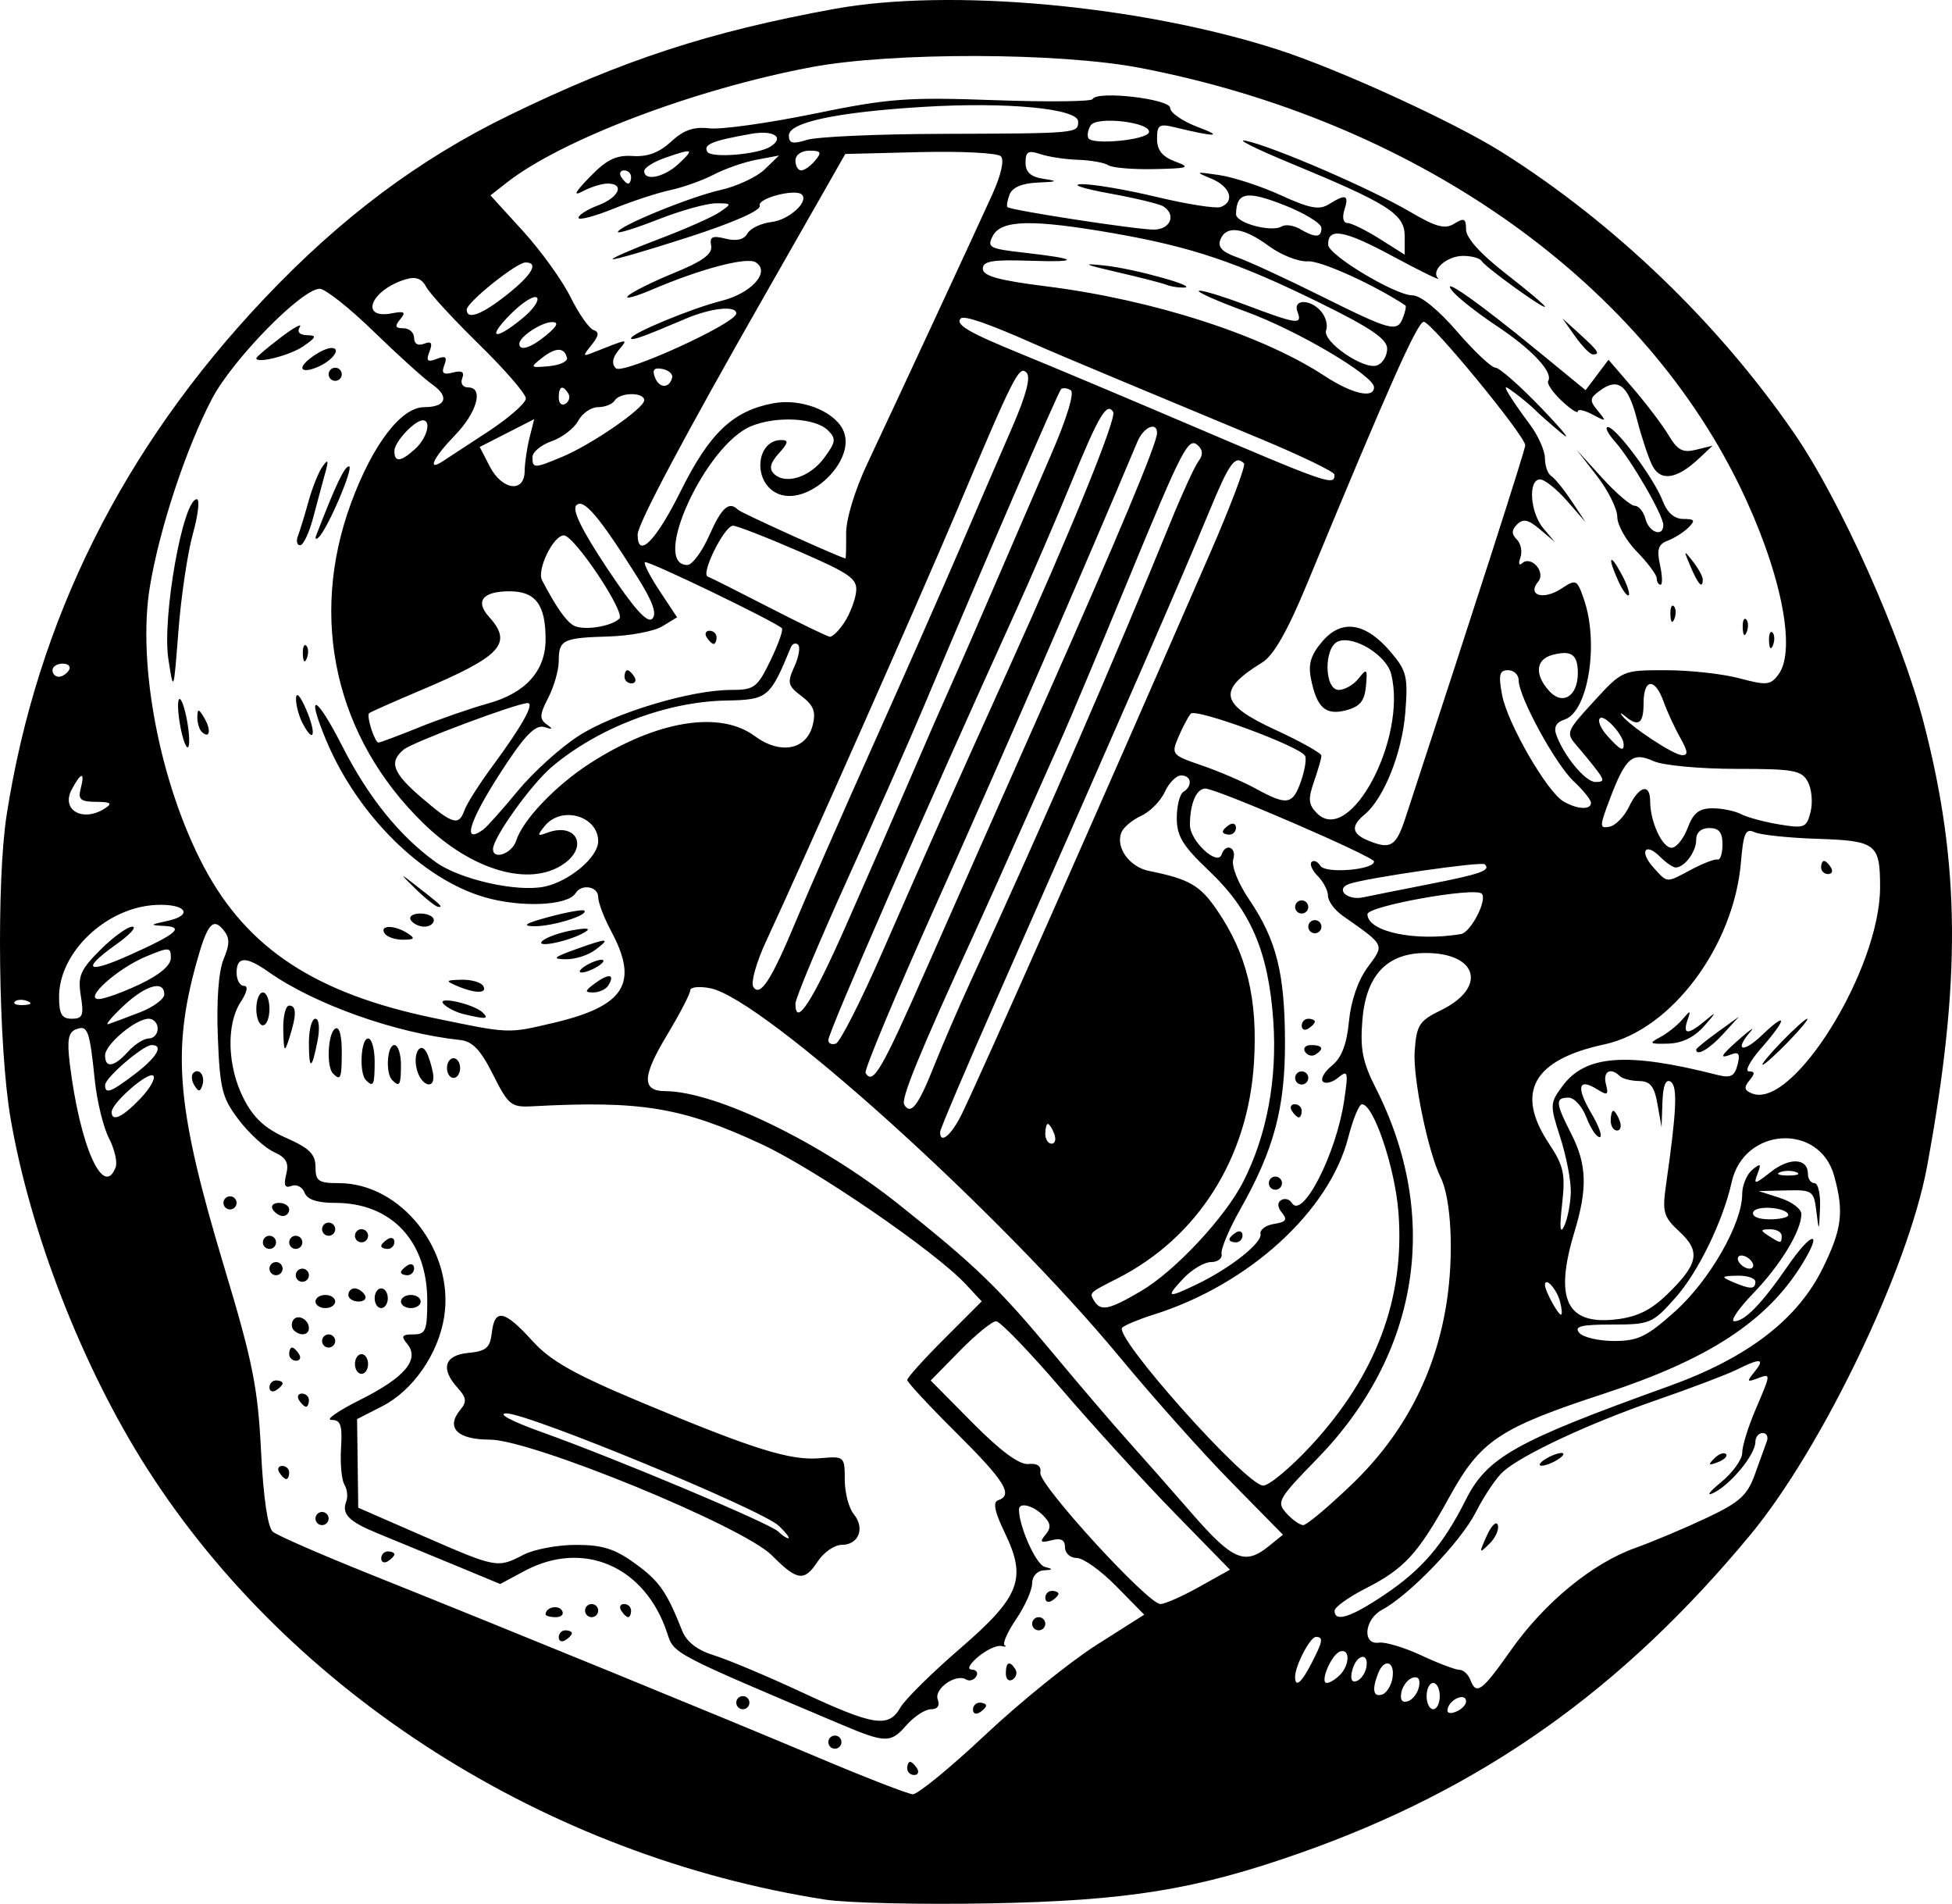 <?xml version="1.0" encoding="UTF-8" standalone="no"?>
<!-- Created with Inkscape (http://www.inkscape.org/) -->

<svg
   xmlns:dc="http://purl.org/dc/elements/1.1/"
   xmlns:cc="http://creativecommons.org/ns#"
   xmlns:rdf="http://www.w3.org/1999/02/22-rdf-syntax-ns#"
   xmlns:svg="http://www.w3.org/2000/svg"
   xmlns="http://www.w3.org/2000/svg"
   xmlns:sodipodi="http://sodipodi.sourceforge.net/DTD/sodipodi-0.dtd"
   xmlns:inkscape="http://www.inkscape.org/namespaces/inkscape"
   width="296.892"
   height="289.501"
   id="svg2"
   version="1.1"
   inkscape:version="0.48.1 "
   sodipodi:docname="science.svg">
  <defs
     id="defs4" />
  <sodipodi:namedview
     id="base"
     pagecolor="#ffffff"
     bordercolor="#666666"
     borderopacity="1.0"
     inkscape:pageopacity="0.0"
     inkscape:pageshadow="2"
     inkscape:zoom="0.7"
     inkscape:cx="618.20115"
     inkscape:cy="101.1657"
     inkscape:document-units="px"
     inkscape:current-layer="layer1"
     showgrid="false"
     fit-margin-top="0"
     fit-margin-left="0"
     fit-margin-right="0"
     fit-margin-bottom="0"
     inkscape:window-width="1048"
     inkscape:window-height="541"
     inkscape:window-x="-18"
     inkscape:window-y="-11"
     inkscape:window-maximized="0" />
  <g
     inkscape:label="Layer 1"
     inkscape:groupmode="layer"
     id="layer1"
     transform="translate(-5.591,-403.773)">
    <path
       style="fill:#000000"
       d="M 131.095,692.634 C 88.686,686.016 49.902,661.376 27.997,627.133 18.172,611.774 10.175,591.267 7.185,573.76 5.345,562.989 5.027,537.795 6.603,527.686 11.22,498.088 24.291,471.891 45.765,449.201 c 11.666,-12.327 23.559,-21.225 37.309,-27.917 17.248,-8.393 30.416,-12.695 49.479,-16.165 17.602,-3.204 46.665,-0.518 67.521,6.239 9.293,3.011 26.675,10.975 33.954,15.558 17.071,10.747 32.938,26.006 44.46,42.76 7.063,10.269 16.301,30.916 19.693,44.01 5.581,21.548 5.713,39.275 0.502,67.5 -2.869,15.54 -15.969,42.825 -26.888,56 -19.59,23.64 -40.86,38.659 -68.522,48.385 -15.826,5.565 -26.184,7.241 -47.199,7.637 -10.45,0.197 -21.691,-0.061 -24.979,-0.575 z m 24.32,-25.022 c 5.312,-4.991 12.932,-11.151 16.932,-13.689 l 7.273,-4.614 -4.231,-4.311 c -2.327,-2.371 -5.037,-4.311 -6.023,-4.311 -0.985,0 -1.792,-0.727 -1.792,-1.617 0,-1.139 -0.607,-1.458 -2.057,-1.079 -1.67,0.437 -1.839,0.276 -0.901,-0.855 0.89,-1.073 0.805,-1.745 -0.371,-2.921 -1.544,-1.544 -3.671,-2.062 -3.671,-0.894 0,2.571 2.588,8.355 3.895,8.705 1.353,0.362 1.33,0.448 -0.145,0.545 -0.998,0.066 -1.75,0.915 -1.75,1.976 0,1.023 -1.093,3.471 -2.429,5.44 -1.336,1.969 -2.124,3.758 -1.75,3.976 0.374,0.218 0.139,0.267 -0.522,0.11 -0.661,-0.157 -2.236,0.577 -3.5,1.631 -1.323,1.103 -1.743,1.931 -0.99,1.95 0.72,0.018 1.026,0.491 0.681,1.05 -0.345,0.559 -1.038,0.763 -1.538,0.454 -1.541,-0.953 -4.924,1.439 -4.307,3.045 0.359,0.935 -0.028,1.485 -1.044,1.485 -0.887,0 -2.595,1.129 -3.794,2.508 -2.309,2.655 -3.144,2.64 -9.806,-0.177 -25.789,-10.907 -25.467,-10.738 -26.5,-13.89 -3.333,-10.174 -12.743,-14.274 -21.718,-9.464 l -3.688,1.977 -7.297,-3.027 c -4.013,-1.665 -9.097,-3.761 -11.297,-4.658 -4.431,-1.806 -5.56,-2.949 -4.819,-4.88 0.273,-0.711 0.146,-1.859 -0.281,-2.55 -0.427,-0.691 -0.658,-3.188 -0.513,-5.548 0.216,-3.507 -0.053,-4.291 -1.471,-4.291 -0.954,0 1.041,-1.387 4.433,-3.083 6.753,-3.375 9.054,-6.124 7.098,-8.481 -0.972,-1.171 -0.801,-1.436 0.931,-1.436 1.888,0 2.122,-0.568 2.122,-5.132 0,-9.063 -5.459,-14.868 -13.982,-14.868 -2.772,0 -4.273,-0.5 -4.679,-1.557 -0.329,-0.857 -1.22,-1.319 -1.981,-1.027 -1.017,0.39 -1.231,-0.075 -0.81,-1.754 0.442,-1.759 0.008,-2.543 -1.885,-3.405 -1.352,-0.616 -3.742,-2.802 -5.311,-4.859 -2.551,-3.343 -2.89,-4.678 -3.204,-12.617 -0.218,-5.517 0.112,-9.996 0.872,-11.831 0.976,-2.357 0.964,-3.265 -0.06,-4.499 -1.573,-1.895 -2.445,-0.813 -4.069,5.048 -3.777,13.63 -2.977,22.339 4.254,46.354 4.306,14.299 5.091,18.231 5.573,27.889 0.353,7.085 1.018,11.623 1.798,12.27 0.681,0.565 7.255,3.437 14.611,6.383 21.83,8.742 54.453,22.085 68.373,27.965 7.15,3.02 13.604,5.524 14.341,5.565 0.738,0.041 5.688,-4.009 11,-9 z m -11.841,5.075 c 0,-0.55 0.198,-1 0.441,-1 0.243,0 0.719,0.45 1.059,1 0.34,0.55 0.141,1 -0.441,1 -0.582,0 -1.059,-0.45 -1.059,-1 z m -12,-4 c 0,-0.55 0.45,-1 1,-1 0.55,0 1,0.45 1,1 0,0.55 -0.45,1 -1,1 -0.55,0 -1,-0.45 -1,-1 z m 22,-4.941 c 0,-0.582 0.45,-1.059 1,-1.059 0.55,0 1,0.198 1,0.441 0,0.243 -0.45,0.719 -1,1.059 -0.55,0.34 -1,0.141 -1,-0.441 z m -36,-1.059 c 0,-0.55 0.45,-1 1,-1 0.55,0 1,0.45 1,1 0,0.55 -0.45,1 -1,1 -0.55,0 -1,-0.45 -1,-1 z m 41,-4.441 c 0,-1.757 0.6,-2.015 1.457,-0.628 0.316,0.512 0.118,1.214 -0.441,1.559 -0.559,0.345 -1.016,-0.073 -1.016,-0.931 z m -68,-5.5 c 0,-0.582 0.45,-1.059 1,-1.059 0.55,0 1,0.198 1,0.441 0,0.243 -0.45,0.719 -1,1.059 -0.55,0.34 -1,0.141 -1,-0.441 z m 72,-2.059 c 0,-0.55 0.45,-1 1,-1 0.55,0 1,0.45 1,1 0,0.55 -0.45,1 -1,1 -0.55,0 -1,-0.45 -1,-1 z m -74,-1.441 c 0,-1.055 1.919,-1.499 2.49,-0.575 0.345,0.559 -0.073,1.016 -0.931,1.016 -0.857,0 -1.559,-0.198 -1.559,-0.441 z m 6,-0.559 c 0,-0.55 0.45,-1 1,-1 0.55,0 1,0.45 1,1 0,0.55 -0.45,1 -1,1 -0.55,0 -1,-0.45 -1,-1 z m 5.5,0 c -0.34,-0.55 -0.141,-1 0.441,-1 0.582,0 1.059,0.45 1.059,1 0,0.55 -0.198,1 -0.441,1 -0.243,0 -0.719,-0.45 -1.059,-1 z m 64.5,-1.941 c 0,-0.582 0.45,-1.059 1,-1.059 0.55,0 1,0.198 1,0.441 0,0.243 -0.45,0.719 -1,1.059 -0.55,0.34 -1,0.141 -1,-0.441 z m -101,-6 c 0,-0.582 0.45,-1.059 1,-1.059 0.55,0 1,0.198 1,0.441 0,0.243 -0.45,0.719 -1,1.059 -0.55,0.34 -1,0.141 -1,-0.441 z m -10,-6.059 c 0,-0.55 0.45,-1 1,-1 0.55,0 1,0.45 1,1 0,0.55 -0.45,1 -1,1 -0.55,0 -1,-0.45 -1,-1 z m -5.5,-7 c -0.34,-0.55 -0.141,-1 0.441,-1 0.582,0 1.059,0.45 1.059,1 0,0.55 -0.198,1 -0.441,1 -0.243,0 -0.719,-0.45 -1.059,-1 z m 3,-11 c -0.34,-0.55 -0.141,-1 0.441,-1 0.582,0 1.059,0.45 1.059,1 0,0.55 -0.198,1 -0.441,1 -0.243,0 -0.719,-0.45 -1.059,-1 z m -4.5,-1.941 c 0,-0.582 0.45,-1.059 1,-1.059 0.55,0 1,0.198 1,0.441 0,0.243 -0.45,0.719 -1,1.059 -0.55,0.34 -1,0.141 -1,-0.441 z m 13,-3.559 c 0,-0.825 0.45,-1.5 1,-1.5 0.55,0 1,0.675 1,1.5 0,0.825 -0.45,1.5 -1,1.5 -0.55,0 -1,-0.675 -1,-1.5 z m -10,-1.5 c 0,-0.55 0.198,-1 0.441,-1 0.243,0 0.719,0.45 1.059,1 0.34,0.55 0.141,1 -0.441,1 -0.582,0 -1.059,-0.45 -1.059,-1 z m 5,-2 c 0,-0.55 0.45,-1 1,-1 0.55,0 1,0.45 1,1 0,0.55 -0.45,1 -1,1 -0.55,0 -1,-0.45 -1,-1 z m -4.306,-1.639 c -0.352,-0.352 -0.396,-1.034 -0.098,-1.516 0.639,-1.034 2.404,-0.142 2.404,1.215 0,1.075 -1.355,1.252 -2.306,0.301 z m 3.306,-4.361 c 0,-0.55 0.675,-1 1.5,-1 0.825,0 1.5,0.45 1.5,1 0,0.55 -0.675,1 -1.5,1 -0.825,0 -1.5,-0.45 -1.5,-1 z m 9,-0.5 c 0,-0.825 0.45,-1.5 1,-1.5 0.55,0 1,0.675 1,1.5 0,0.825 -0.45,1.5 -1,1.5 -0.55,0 -1,-0.675 -1,-1.5 z m 4,0.5 c 0,-0.55 0.675,-1 1.5,-1 0.825,0 1.5,0.45 1.5,1 0,0.55 -0.675,1 -1.5,1 -0.825,0 -1.5,-0.45 -1.5,-1 z m -8,-1 c 0,-0.55 0.423,-1 0.941,-1 0.518,0 1.219,0.45 1.559,1 0.34,0.55 -0.084,1 -0.941,1 -0.857,0 -1.559,-0.45 -1.559,-1 z m -8,-3 c 0,-0.55 0.45,-1 1,-1 0.55,0 1,0.45 1,1 0,0.55 -0.45,1 -1,1 -0.55,0 -1,-0.45 -1,-1 z m -4,-1 c 0,-0.55 0.45,-1 1,-1 0.55,0 1,0.45 1,1 0,0.55 -0.45,1 -1,1 -0.55,0 -1,-0.45 -1,-1 z m 20,0.559 c 0,-0.243 0.45,-0.719 1,-1.059 0.55,-0.34 1,-0.141 1,0.441 0,0.582 -0.45,1.059 -1,1.059 -0.55,0 -1,-0.198 -1,-0.441 z m -21,-4.559 c 0,-0.55 0.45,-1 1,-1 0.55,0 1,0.45 1,1 0,0.55 -0.45,1 -1,1 -0.55,0 -1,-0.45 -1,-1 z m 4,0 c 0,-0.55 0.45,-1 1,-1 0.55,0 1,0.45 1,1 0,0.55 -0.45,1 -1,1 -0.55,0 -1,-0.45 -1,-1 z m 14,0.559 c 0,-0.243 0.45,-0.719 1,-1.059 0.55,-0.34 1,-0.141 1,0.441 0,0.582 -0.45,1.059 -1,1.059 -0.55,0 -1,-0.198 -1,-0.441 z m -4,-1.559 c 0,-0.55 0.45,-1 1,-1 0.55,0 1,0.45 1,1 0,0.55 -0.45,1 -1,1 -0.55,0 -1,-0.45 -1,-1 z m -5,-1 c 0,-0.55 0.45,-1 1,-1 0.55,0 1,0.45 1,1 0,0.55 -0.45,1 -1,1 -0.55,0 -1,-0.45 -1,-1 z m -7.5,-3 c -0.34,-0.55 0.084,-1 0.941,-1 0.857,0 1.559,0.45 1.559,1 0,0.55 -0.423,1 -0.941,1 -0.518,0 -1.219,-0.45 -1.559,-1 z m -7.5,-1 c 0,-0.55 0.45,-1 1,-1 0.55,0 1,0.45 1,1 0,0.55 -0.45,1 -1,1 -0.55,0 -1,-0.45 -1,-1 z m -4.417,-17.866 c -0.431,-0.697 -0.513,-1.537 -0.183,-1.867 0.895,-0.895 1.871,0.421 1.387,1.871 -0.339,1.016 -0.574,1.015 -1.204,-0.004 z m 107.37,94.616 c 0.71,-1.238 4.774,-5.257 9.031,-8.933 9.208,-7.951 10.249,-10.639 6.844,-17.674 -1.525,-3.151 -1.831,-4.642 -1.008,-4.916 2.358,-0.786 1.042,-2.915 -6.319,-10.227 -4.125,-4.097 -7.5,-7.73 -7.5,-8.073 0,-0.343 2.549,-3.171 5.664,-6.286 l 5.664,-5.664 -2.414,-2.591 c -4.687,-5.031 -22.843,-17.483 -31.076,-21.312 -12.078,-5.618 -18.311,-6.649 -34.831,-5.762 -3.254,0.175 -3.665,-0.155 -6,-4.812 -1.892,-3.773 -3.12,-5.065 -5.007,-5.266 -9.817,-1.043 -22.16,-5.431 -29.154,-10.363 -3.414,-2.407 -4.846,-2.369 -4.846,0.128 0,1.1 0.502,2 1.115,2 0.685,0 0.492,0.951 -0.5,2.465 -2.22,3.389 -2.024,9.814 0.448,14.659 1.513,2.966 3.247,4.568 6.5,6.007 3.51,1.553 4.437,2.475 4.437,4.416 0,2.144 0.448,2.453 3.55,2.453 9.494,0 17.605,10.306 16.018,20.353 -0.886,5.609 -4.759,11.194 -9.407,13.566 l -3.838,1.958 0.089,6.741 0.089,6.741 9.905,4.321 c 11.145,4.863 11.281,4.888 15.231,2.828 1.575,-0.822 5.159,-1.497 7.964,-1.5 4.02,-0.005 5.926,0.593 9,2.825 3.697,2.683 4.793,4.247 7.167,10.228 0.68,1.712 2.293,2.955 4.875,3.754 2.122,0.657 8.133,3.187 13.358,5.622 10.925,5.091 13.161,5.437 14.953,2.314 z m -19.528,-23.142 c -4.35,-4.397 -36.558,-17.608 -42.927,-17.608 -4.94,0 -6.728,-1.812 -4.471,-4.531 1.014,-1.222 0.941,-1.848 -0.388,-3.316 -2.667,-2.947 -2.052,-4.986 1.612,-5.339 2.708,-0.261 3.303,-0.772 3.566,-3.063 0.431,-3.745 1.918,-3.458 6.121,1.181 2.807,3.098 6.318,5.086 16.562,9.376 17.101,7.163 22.712,8.918 27.245,8.521 3.702,-0.324 3.755,-0.279 3.755,3.254 0,1.971 0.613,4.328 1.362,5.237 1.755,2.131 0.771,4.68 -1.807,4.68 -1.105,0 -2.745,1.125 -3.646,2.5 -2.053,3.134 -3.137,2.996 -6.983,-0.892 z m 1.047,-4.501 c -2.549,-2.446 -38.092,-17.112 -41.429,-17.094 -1.479,0.008 0.803,1.212 5.457,2.878 11.386,4.077 34.645,13.854 35.868,15.077 0.567,0.567 1.267,1.032 1.554,1.032 0.287,0 -0.365,-0.852 -1.45,-1.893 z m -62.806,-67.774 c -1.053,-1.053 -0.776,-6.333 0.333,-6.333 0.55,0 1,1.575 1,3.5 0,3.597 -0.182,3.984 -1.333,2.833 z m 4,0 c -1.047,-1.047 -0.779,-5.333 0.333,-5.333 0.55,0 1,1.35 1,3 0,3.107 -0.204,3.463 -1.333,2.333 z m 3.836,-1.324 c -0.875,-2.758 0.596,-5.005 1.599,-2.443 0.416,1.063 0.789,2.496 0.828,3.184 0.113,2.004 -1.735,1.44 -2.427,-0.741 z m -12.836,0.324 c -1.034,-1.034 -0.785,-6.142 0.333,-6.833 0.604,-0.373 1,0.99 1,3.441 0,4.145 -0.164,4.562 -1.333,3.392 z m 17.333,-0.833 c 0,-0.825 0.45,-1.5 1,-1.5 0.55,0 1,0.675 1,1.5 0,0.825 -0.45,1.5 -1,1.5 -0.55,0 -1,-0.675 -1,-1.5 z m -21,-3.833 c 0,-2.017 0.439,-3.667 0.975,-3.667 0.56,0 0.712,1.383 0.356,3.25 -0.867,4.557 -1.331,4.702 -1.331,0.417 z m -3.9,-1.917 c -0.055,-2.062 0.35,-3.75 0.9,-3.75 1.145,0 1.145,1.425 0,5 -0.715,2.231 -0.811,2.097 -0.9,-1.25 z m -4.1,-3.25 c 0,-1.375 0.45,-2.5 1,-2.5 0.55,0 1,1.125 1,2.5 0,1.375 -0.45,2.5 -1,2.5 -0.55,0 -1,-1.125 -1,-2.5 z m 184,105.31 c 0,-1.314 -2.273,-0.491 -2.771,1.004 -0.244,0.731 0.214,0.954 1.188,0.581 0.871,-0.334 1.584,-1.047 1.584,-1.584 z m -4,-0.81 c 0,-1.1 -0.45,-2 -1,-2 -0.55,0 -1,0.9 -1,2 0,1.1 0.45,2 1,2 0.55,0 1,-0.9 1,-2 z m -3.155,-1.448 c 0.221,-1.14 -0.139,-1.621 -1,-1.334 -0.74,0.246 -1.501,1.25 -1.691,2.23 -0.221,1.14 0.139,1.621 1,1.334 0.74,-0.246 1.501,-1.25 1.691,-2.23 z m -4.026,-1.38 c 0.368,-2.501 -1.308,-2.948 -2.213,-0.59 -0.95,2.476 -0.718,3.622 0.643,3.173 0.688,-0.226 1.394,-1.389 1.57,-2.583 z m 18.024,-4.181 c 5.079,-7.203 12.355,-13.181 18.877,-15.511 2.628,-0.939 7.494,-2.986 10.812,-4.55 5.079,-2.393 6.248,-3.442 7.391,-6.636 0.747,-2.087 1.568,-4.357 1.824,-5.044 0.256,-0.688 -0.033,-1.25 -0.641,-1.25 -0.609,0 -1.107,0.614 -1.107,1.365 0,1.897 -3.713,6.429 -6.328,7.722 -1.203,0.595 -0.722,-0.109 1.078,-1.579 1.788,-1.459 3.25,-3.484 3.25,-4.498 0,-1.015 0.9,-3.944 2,-6.51 2.425,-5.658 2.422,-5.595 0.25,-4.781 -1.532,0.574 -1.579,0.446 -0.378,-1.031 1.658,-2.038 0.921,-2.132 -2.672,-0.341 -1.485,0.74 -6.975,2.823 -12.2,4.629 -10.257,3.545 -20.382,8.264 -23.358,10.887 -1.022,0.901 -2.89,3.672 -4.15,6.158 -2.275,4.486 -10.107,12.634 -14.304,14.88 -2.671,1.43 -3.016,5.346 -0.438,4.973 0.963,-0.139 3.863,0.733 6.445,1.937 2.582,1.205 5.184,2.19 5.781,2.19 0.597,0 1.345,0.675 1.662,1.5 0.928,2.418 1.733,1.834 6.206,-4.509 z m -3.703,-17.354 c 0.706,-1.575 1.465,-2.318 1.687,-1.652 0.222,0.666 -0.355,1.955 -1.283,2.863 -1.579,1.546 -1.605,1.469 -0.404,-1.212 z m 8.859,-11.637 c 0.825,-0.533 1.95,-0.969 2.5,-0.969 0.55,0 0.325,0.436 -0.5,0.969 -0.825,0.533 -1.95,0.969 -2.5,0.969 -0.55,0 -0.325,-0.436 0.5,-0.969 z m 25.733,-0.124 c 0.678,-0.683 1.485,-0.991 1.793,-0.683 0.308,0.308 -0.247,0.867 -1.233,1.243 -1.425,0.543 -1.54,0.428 -0.56,-0.56 z m -61.259,31.174 c 1.747,-3.378 1.861,-4.05 0.686,-4.05 -0.872,0 -3.161,4.379 -3.161,6.047 0,1.74 0.93,0.989 2.474,-1.997 z m 4.326,1.75 c 1.532,-1.532 1.564,-4.088 0.045,-3.582 -1.336,0.445 -3.162,4.782 -2.013,4.782 0.422,0 1.308,-0.54 1.968,-1.2 z m 4.023,-1.133 c 0.468,-2.413 -1.489,-2.054 -2.128,0.39 -0.342,1.309 -0.112,1.915 0.633,1.667 0.644,-0.214 1.317,-1.14 1.495,-2.057 z m 2.877,-11.151 c 5.592,-3.766 8.844,-7.572 12.232,-14.317 3.284,-6.537 7.524,-8.913 30.925,-17.329 11.92,-4.287 19.522,-10.102 23.36,-17.869 2.968,-6.007 3.294,-8.618 1.761,-14.135 -2.244,-8.08 -13.721,-7.377 -15.571,0.955 -1.312,5.911 -5.094,13.695 -8.538,17.578 -3.501,3.946 -3.869,4.102 -9.665,4.102 -4.704,0 -5.799,0.274 -4.993,1.25 0.568,0.688 2.954,1.25 5.302,1.25 3.659,0 4.993,-0.651 9.327,-4.548 5.226,-4.698 10.158,-13.326 10.158,-17.768 0,-1.342 0.685,-3.008 1.523,-3.703 1.292,-1.072 1.414,-0.981 0.807,0.602 -0.643,1.676 -0.436,1.645 2.041,-0.303 2.862,-2.251 5.629,-2.09 5.629,0.327 0,0.766 0.45,1.393 1,1.393 0.55,0 0.928,1.688 0.84,3.75 -0.158,3.692 -0.166,3.7 -0.563,0.5 -0.385,-3.105 -0.59,-3.245 -4.59,-3.148 l -4.187,0.102 3.25,1.043 c 1.788,0.573 3.25,1.675 3.25,2.448 0,2.545 -3.151,7.737 -7.317,12.056 -2.255,2.337 -3.556,4.25 -2.891,4.25 1.609,0 4.204,-2.68 8.151,-8.416 3.677,-5.344 5.426,-5.533 2.15,-0.233 -5.356,8.666 -14.204,14.444 -30.092,19.649 -15.942,5.224 -18.793,7.125 -23.512,15.682 -4.776,8.66 -6.864,10.944 -12.738,13.934 -2.612,1.33 -4.75,2.86 -4.75,3.401 0,1.816 2.492,1.007 7.7,-2.501 z m -28.282,-1.126 4.671,-2.61 -8.441,-8.64 c -4.643,-4.752 -12.399,-13.252 -17.235,-18.89 -4.837,-5.638 -9.289,-10.25 -9.895,-10.25 -0.606,0 -3.091,2.028 -5.524,4.507 l -4.423,4.507 6.393,6.45 c 4.255,4.293 7.086,6.381 8.465,6.243 1.379,-0.138 1.989,0.312 1.824,1.344 -0.282,1.764 16.36,19.949 18.257,19.949 0.682,0 3.341,-1.175 5.91,-2.61 z m 10.547,-6.161 2.187,-1.771 -7.85,-7.979 c -4.317,-4.388 -11.942,-12.929 -16.944,-18.979 -18.282,-22.113 -54.243,-54.526 -62.277,-56.133 -1.695,-0.339 -3.082,-0.196 -3.082,0.317 0,0.514 -1.592,3.577 -3.537,6.808 -3.799,6.308 -3.861,8.502 -0.244,8.519 7.665,0.036 23.628,7.771 35.443,17.174 11.705,9.315 15.219,12.708 23.629,22.815 3.89,4.675 8.904,10.538 11.141,13.03 2.238,2.491 6.702,7.554 9.92,11.25 6.144,7.055 8.024,7.856 11.614,4.949 z m 12.693,-9.456 c 7.887,-7.574 12.714,-16.841 14.387,-27.625 1.119,-7.21 0.714,-15.744 -0.9,-18.996 -1.93,-3.889 -4.252,-15.161 -3.961,-19.233 0.284,-3.978 0.684,-4.597 4.017,-6.227 7.017,-3.43 5.603,-8.691 -2.337,-8.691 -5.876,0 -9.064,3.361 -9.627,10.149 -0.37,4.459 0.013,6.413 2.042,10.419 9.923,19.595 6.615,40.414 -8.956,56.374 -5.912,6.06 -6.188,6.55 -4.65,8.25 0.9,0.994 2.055,1.808 2.567,1.808 0.512,0 3.85,-2.802 7.417,-6.227 z m -6.234,-5.864 c 9.877,-10.669 14.282,-22.398 13.297,-35.413 -0.516,-6.816 -3.776,-16.496 -5.557,-16.496 -0.432,0 -1.367,2.265 -2.076,5.034 -2.88,11.236 -15.15,22.412 -29.588,26.95 -2.2,0.692 -4.356,1.582 -4.791,1.978 -1.419,1.292 18.849,24.013 21.434,24.028 0.903,0.005 4.18,-2.731 7.282,-6.081 z m 54.154,-22.985 c 4.769,-4.623 5.145,-6.525 1.884,-9.546 -2.45,-2.271 -2.644,-2.955 -2.038,-7.194 1.613,-11.277 1.775,-14.943 0.688,-15.614 -0.736,-0.455 -1.158,0.602 -1.245,3.121 l -0.132,3.809 -0.618,-3.5 c -0.483,-2.736 -1.098,-3.507 -2.815,-3.53 -1.208,-0.017 -2.521,-0.354 -2.917,-0.75 -1.398,-1.398 -2.614,-0.696 -2.113,1.22 0.436,1.669 0.25,1.779 -1.338,0.788 -2.87,-1.793 -3.223,-0.328 -0.878,3.646 1.177,1.994 1.744,3.626 1.26,3.626 -0.484,0 -1.389,-1.35 -2.012,-3 -0.623,-1.65 -1.846,-3 -2.719,-3 -2.059,0 -2.002,0.764 0.413,5.5 2.379,4.665 2.497,8.289 0.489,14.909 -3.095,10.203 -1.229,14.16 6.277,13.314 3.22,-0.363 5.321,-1.384 7.812,-3.799 z m -8.578,-26.424 c 0,-0.825 0.177,-1.5 0.393,-1.5 0.216,0 0.652,0.675 0.969,1.5 0.317,0.825 0.14,1.5 -0.393,1.5 -0.533,0 -0.969,-0.675 -0.969,-1.5 z m -7.714,27.484 c -0.496,-1.895 -2.286,-3.836 -2.286,-2.478 0,0.85 1.98,4.493 2.442,4.493 0.204,0 0.134,-0.907 -0.156,-2.016 z m -63.729,-1.57 c 5.14,-3.012 12.762,-11.158 15.545,-16.613 3.595,-7.047 5.199,-15.626 4.578,-24.493 -0.735,-10.499 -3.435,-16.798 -9.767,-22.794 -3.993,-3.78 -4.912,-5.282 -4.912,-8.024 0,-1.855 0.45,-3.651 1,-3.991 1.446,-0.894 1.228,-2.5 -0.339,-2.5 -0.737,0 -1.855,1.132 -2.485,2.515 -0.63,1.383 -2.253,3.019 -3.606,3.635 -1.353,0.616 -2.708,1.767 -3.011,2.558 -0.876,2.282 1.256,5.219 4.22,5.817 6.137,1.237 7.761,2.176 10.361,5.984 4.54,6.652 6.201,13.542 5.598,23.214 -0.904,14.485 -8.54,26.545 -20.738,32.751 -4.387,2.232 -4.333,2.179 -3.541,3.46 0.986,1.595 2.243,1.326 7.098,-1.52 z m 8.54,-1.056 c 5.058,-2.441 9.909,-6.277 9.64,-7.624 -0.13,-0.652 0.802,-1.344 2.072,-1.537 1.797,-0.273 2.063,-0.646 1.201,-1.685 -0.704,-0.849 -0.751,-1.554 -0.127,-1.939 0.539,-0.333 1.271,-0.133 1.628,0.444 1.593,2.578 6.726,-7.44 7.932,-15.482 0.67,-4.469 0.588,-4.806 -0.876,-3.591 -0.888,0.737 -1.942,1.013 -2.341,0.612 -0.399,-0.401 0.22,-1.496 1.377,-2.434 1.464,-1.187 2.25,-3.233 2.586,-6.732 0.298,-3.106 1.382,-6.244 2.836,-8.21 2.603,-3.521 2.73,-3.259 -3.775,-7.829 -1.238,-0.87 -2.25,-2.236 -2.25,-3.037 0,-0.801 -0.696,-2.153 -1.548,-3.004 -0.851,-0.851 -1.277,-1.819 -0.946,-2.15 0.331,-0.331 0.934,-0.066 1.339,0.59 0.755,1.222 8.155,0.624 8.155,-0.659 0,-0.743 -23.933,-11.091 -25.652,-11.091 -1.367,0 -2.348,2.309 -2.348,5.525 0,2.435 4.209,6.349 4.828,4.491 0.599,-1.798 2.326,-1.079 1.765,0.734 -0.314,1.014 0.711,3.604 2.436,6.155 4.134,6.116 5.397,11.141 5.431,21.595 0.033,10.038 -1.668,16.404 -6.813,25.5 -1.711,3.025 -2.987,6.062 -2.835,6.75 0.151,0.688 -0.566,1.25 -1.594,1.25 -1.028,0 -2.926,1.125 -4.218,2.5 -2.761,2.939 -2.467,3.06 2.096,0.858 z m 4.904,-6.799 c 0,-0.243 0.45,-0.719 1,-1.059 0.55,-0.34 1,-0.141 1,0.441 0,0.582 -0.45,1.059 -1,1.059 -0.55,0 -1,-0.198 -1,-0.441 z m 6,-8.559 c 0,-0.55 0.45,-1 1,-1 0.55,0 1,0.45 1,1 0,0.55 -0.45,1 -1,1 -0.55,0 -1,-0.45 -1,-1 z m 3.5,-11 c -0.34,-0.55 -0.141,-1 0.441,-1 0.582,0 1.059,0.45 1.059,1 0,0.55 -0.198,1 -0.441,1 -0.243,0 -0.719,-0.45 -1.059,-1 z m 0.5,-5 c 0,-0.55 0.45,-1 1,-1 0.55,0 1,0.45 1,1 0,0.55 -0.45,1 -1,1 -0.55,0 -1,-0.45 -1,-1 z m 1.51,-3.984 c -0.345,-0.559 0.073,-1.016 0.931,-1.016 1.757,0 2.015,0.6 0.628,1.457 -0.512,0.316 -1.214,0.118 -1.559,-0.441 z m -0.51,-3.957 c 0,-0.582 0.45,-1.059 1,-1.059 0.55,0 1,0.198 1,0.441 0,0.243 -0.45,0.719 -1,1.059 -0.55,0.34 -1,0.141 -1,-0.441 z m 1,-15.059 c 0,-0.55 0.45,-1 1,-1 0.55,0 1,0.45 1,1 0,0.55 -0.45,1 -1,1 -0.55,0 -1,-0.45 -1,-1 z m -2,-3 c 0,-0.55 0.45,-1 1,-1 0.55,0 1,0.45 1,1 0,0.55 -0.45,1 -1,1 -0.55,0 -1,-0.45 -1,-1 z m -11,-11.441 c 0,-0.243 0.45,-0.719 1,-1.059 0.55,-0.34 1,-0.141 1,0.441 0,0.582 -0.45,1.059 -1,1.059 -0.55,0 -1,-0.198 -1,-0.441 z m 81,68.441 c 0,-0.55 -1.238,-0.968 -2.75,-0.93 -2.437,0.062 -2.522,0.168 -0.75,0.93 2.731,1.174 3.5,1.174 3.5,0 z m -0.5,-3 c -0.34,-0.55 -1.068,-1 -1.618,-1 -0.55,0 -0.722,0.45 -0.382,1 0.34,0.55 1.068,1 1.618,1 0.55,0 0.722,-0.45 0.382,-1 z m 4.5,-4 c 0,-0.55 -0.787,-0.993 -1.75,-0.985 -1.496,0.013 -1.532,0.156 -0.25,0.985 1.887,1.22 2,1.22 2,0 z m -32.07,-6.635 c 0.039,-1.724 -0.679,-5.455 -1.595,-8.291 -1.607,-4.977 -1.595,-5.249 0.346,-7.865 3.495,-4.71 9.802,-5.166 23.429,-1.695 2.131,0.543 2.714,0.267 3.177,-1.504 0.419,-1.603 0.195,-2.026 -0.86,-1.621 -2.062,0.791 -1.779,0.267 1.323,-2.45 1.512,-1.325 2.188,-1.764 1.5,-0.974 -2.527,2.901 -1.157,3.32 1.75,0.535 3.918,-3.754 3.854,-2.543 -0.104,1.965 -1.707,1.944 -2.552,3.535 -1.878,3.535 0.93,0 0.949,0.334 0.078,1.383 -0.888,1.07 -0.786,1.522 0.45,1.996 6.218,2.386 19.425,-18.951 19.423,-31.38 -0.001,-6.618 -0.584,-7.067 -9.56,-7.359 -4.35,-0.142 -8.639,-0.595 -9.531,-1.007 -1.361,-0.628 -1.694,0.105 -2.071,4.559 -1.084,12.806 -10.615,25.528 -20.753,27.702 -10.863,2.33 -13.628,7.261 -8.454,15.078 2.26,3.415 2.522,4.624 2.004,9.229 -0.407,3.613 -0.302,4.663 0.329,3.299 0.509,-1.1 0.958,-3.411 0.996,-5.135 z m 32.07,-22.865 c 1.866,-1.925 3.617,-3.5 3.892,-3.5 0.275,0 -1.027,1.575 -2.892,3.5 -1.866,1.925 -3.617,3.5 -3.892,3.5 -0.275,0 1.027,-1.575 2.892,-3.5 z m -13,1.188 c 0,-0.172 1.462,-1.368 3.25,-2.658 l 3.25,-2.346 -2.424,2.658 c -2.071,2.271 -4.076,3.425 -4.076,2.346 z m -5.5,-1.877 c 1.1,-0.583 2.623,-1.792 3.385,-2.686 1.266,-1.487 1.333,-1.476 0.781,0.124 -0.765,2.219 0.114,2.221 2.755,0.007 1.737,-1.457 1.704,-1.317 -0.203,0.849 -1.514,1.72 -3.365,2.621 -5.5,2.679 -2.838,0.077 -2.982,-0.038 -1.218,-0.973 z m 24.5,-25.811 c 0,-0.55 0.198,-1 0.441,-1 0.243,0 0.719,0.45 1.059,1 0.34,0.55 0.141,1 -0.441,1 -0.582,0 -1.059,-0.45 -1.059,-1 z m -5,52.867 c 0,-1.158 -4.893,-1.589 -5.323,-0.468 -0.247,0.645 0.769,1.102 2.45,1.102 1.58,0 2.873,-0.285 2.873,-0.633 z M 23.178,581.277 c 0.298,-0.775 -0.158,-2.762 -1.013,-4.414 -0.854,-1.652 -1.825,-5.63 -2.156,-8.84 -0.789,-7.641 -1.075,-8.412 -2.865,-7.725 -1.164,0.447 -1.376,1.635 -0.937,5.233 1.528,12.494 5.111,20.59 6.97,15.746 z m 255.646,0.747 c -0.688,-0.277 -1.812,-0.277 -2.5,0 -0.688,0.277 -0.125,0.504 1.25,0.504 1.375,0 1.938,-0.227 1.25,-0.504 z m -112.888,-5.838 c -0.317,-0.825 -0.752,-1.5 -0.969,-1.5 -0.216,0 -0.393,0.675 -0.393,1.5 0,0.825 0.436,1.5 0.969,1.5 0.533,0 0.71,-0.675 0.393,-1.5 z m -13.942,-3.25 c 3.635,-7.617 20.395,-45.476 37.604,-84.945 3.164,-7.257 5.504,-13.445 5.199,-13.75 -1.33,-1.33 -2.22,-0.106 -5.237,7.195 -4.314,10.442 -12.614,29.468 -32.381,74.232 -4.732,10.715 -8.603,19.828 -8.603,20.25 0,1.976 1.804,0.404 3.419,-2.982 z M 26.901,570.867 c 1.486,-1.551 2.388,-3.132 2.006,-3.514 -0.737,-0.737 -6.333,4.141 -6.333,5.52 0,1.557 1.643,0.795 4.327,-2.006 z m 120.724,-4.914 c 1.263,-3.172 3.743,-8.917 5.512,-12.767 11.582,-25.215 21.823,-48.732 30.483,-70 1.792,-4.4 3.71,-8.582 4.264,-9.292 0.671,-0.862 0.673,-1.626 0.006,-2.292 -1.522,-1.522 -2.262,-0.114 -10.805,20.585 -4.313,10.45 -8.855,21.25 -10.092,24 -1.237,2.75 -4.043,9.05 -6.235,14 -2.192,4.95 -5.326,11.925 -6.964,15.5 -8.419,18.376 -11.213,25.201 -10.674,26.072 1.005,1.627 2.116,0.196 4.506,-5.805 z m -121.484,1.114 c 3.337,-2.545 4.389,-4.381 2.51,-4.381 -1.289,0 -7.077,4.98 -7.077,6.089 0,1.433 0.882,1.103 4.567,-1.708 z m 120.415,-16.131 c 4.064,-9.213 12.089,-27.325 17.833,-40.25 11.101,-24.977 17.185,-39.511 17.185,-41.056 0,-1.819 -2.052,-0.922 -2.987,1.306 -7.794,18.583 -21.227,49.46 -30.345,69.75 -6.303,14.025 -11.255,25.837 -11.005,26.25 1.132,1.869 2.385,-0.283 9.318,-16 z m -121.482,12.75 c 0.995,-1.1 2.415,-2 3.155,-2 0.74,0 1.345,-0.675 1.345,-1.5 0,-0.825 -0.614,-1.5 -1.365,-1.5 -1.987,0 -6.635,3.904 -6.635,5.573 0,2.001 1.374,1.776 3.5,-0.573 z m 114.683,-15.049 c 7.196,-16.437 10.613,-24.102 19.369,-43.451 9.326,-20.608 16.343,-37.847 15.779,-38.766 -0.955,-1.559 -2.163,0.459 -6.279,10.493 -2.318,5.65 -6.156,14.549 -8.53,19.774 -14.029,30.882 -28.523,64.042 -28.523,65.257 0,0.501 0.516,0.738 1.147,0.528 0.631,-0.21 3.797,-6.435 7.036,-13.833 z m -49.972,10.674 c 10.816,-2.545 13.009,-6.011 8.788,-13.886 -1.1,-2.052 -2,-4.408 -2,-5.235 0,-1.635 -2.533,-2.069 -3.446,-0.591 -1.18,1.909 -8.293,2.219 -13.85,0.603 -9.503,-2.763 -19.348,-12.526 -24.089,-23.888 -3.147,-7.543 -1.557,-6.959 2.448,0.9 3.989,7.827 8.689,13.657 14.233,17.657 3.658,2.639 12.333,4.597 16.519,3.729 3.79,-0.786 8.185,-4.485 8.185,-6.888 0,-3.873 -5.575,-5.477 -8.128,-2.338 -1.202,1.478 -1.155,1.606 0.378,1.031 4.37,-1.638 6.343,2.052 2.527,4.725 -5.123,3.588 -13.927,1.062 -21.317,-6.116 -13.409,-13.024 -17.522,-31.144 -11.058,-48.716 3.283,-8.924 7.621,-14.612 11.143,-14.612 3.315,0 3.878,-1.591 1.222,-3.45 -1.247,-0.873 -5.265,-4.504 -8.93,-8.068 -3.665,-3.565 -7.352,-6.481 -8.193,-6.481 -2.719,0 -13.21,10.707 -16.372,16.708 -3.934,7.468 -8,19.762 -9.461,28.606 -1.959,11.863 1.584,30.142 8.276,42.699 6.584,12.353 16.978,19.164 34.913,22.878 11.598,2.402 11.194,2.385 18.212,0.734 z m -13.712,-1.338 c -1.1,-0.265 -2.45,-0.945 -3,-1.513 -1.28,-1.321 4.58,-0.044 5.95,1.297 1.018,0.996 0.46,1.036 -2.95,0.216 z m -1,-4.287 c -1.786,-0.767 -1.712,-0.867 0.691,-0.93 1.48,-0.039 2.969,0.38 3.309,0.93 0.738,1.194 -1.222,1.194 -4,0 z m 21.057,-0.418 c 2.095,-1.532 3.044,-1.363 1.984,0.352 -0.363,0.587 -1.394,1.067 -2.291,1.067 -1.365,0 -1.315,-0.232 0.307,-1.418 z m -1.557,-2.582 c 0.825,-0.533 1.95,-0.969 2.5,-0.969 0.55,0 0.325,0.436 -0.5,0.969 -0.825,0.533 -1.95,0.969 -2.5,0.969 -0.55,0 -0.325,-0.436 0.5,-0.969 z m -1.5,-2.529 c 4.992,-1.798 5.503,-1.788 3.059,0.061 -1.068,0.808 -3.093,1.448 -4.5,1.424 -2.12,-0.036 -1.872,-0.291 1.441,-1.485 z m -5,-1.295 c 0.55,-0.531 2.575,-1.257 4.5,-1.614 2.277,-0.422 2.976,-0.331 2,0.26 -2.279,1.381 -7.696,2.509 -6.5,1.355 z m -24,-1.176 c -0.787,-1.273 1.53,-1.273 3.5,0 1.219,0.788 1.09,0.972 -0.691,0.985 -1.205,0.008 -2.469,-0.435 -2.809,-0.985 z m 4,-2 c -0.34,-0.55 0.309,-1 1.441,-1 1.132,0 2.059,0.45 2.059,1 0,0.55 -0.648,1 -1.441,1 -0.793,0 -1.719,-0.45 -2.059,-1 z m 21,-0.479 c 2.75,-0.739 5.175,-1.171 5.389,-0.96 0.704,0.695 -4.965,2.441 -7.704,2.372 -1.89,-0.048 -1.204,-0.466 2.315,-1.412 z m -20.282,-4.271 c -2.392,-2.337 -2.432,-2.452 -0.266,-0.765 4.268,3.325 4.472,3.515 3.764,3.515 -0.376,0 -1.95,-1.238 -3.498,-2.75 z M 33.019,514.242 c -0.376,-2.007 -0.46,-3.874 -0.185,-4.149 0.275,-0.275 0.808,1.142 1.185,3.149 0.376,2.007 0.46,3.874 0.185,4.149 -0.275,0.275 -0.808,-1.142 -1.185,-3.149 z m 3.222,0.778 c -0.367,-0.367 -0.653,-1.379 -0.636,-2.25 0.025,-1.3 0.22,-1.257 1.092,0.242 1.077,1.852 0.765,3.228 -0.455,2.008 z m 15.414,-1.182 c -0.595,-1.111 -1.063,-2.837 -1.042,-3.836 0.023,-1.087 0.632,-0.45 1.515,1.586 1.621,3.735 1.254,5.478 -0.473,2.25 z m -20.455,-9.835 c -0.977,-6.366 2.214,-24.316 4.322,-24.316 0.479,0 0.212,2.362 -0.593,5.25 -0.805,2.888 -1.795,9.525 -2.199,14.75 -0.728,9.408 -0.743,9.45 -1.53,4.316 z m 20.453,-0.733 c -0.043,-1.054 0.193,-1.645 0.525,-1.312 0.332,0.332 0.368,1.195 0.079,1.917 -0.319,0.798 -0.556,0.561 -0.604,-0.604 z m -0.741,-18.021 c 0.303,-0.791 1.026,-3.153 1.607,-5.25 0.58,-2.097 1.544,-4.488 2.142,-5.313 0.847,-1.169 0.934,-0.948 0.393,1 -0.382,1.375 -1.198,4.412 -1.814,6.75 -0.616,2.337 -1.516,4.25 -2,4.25 -0.484,0 -0.631,-0.647 -0.328,-1.437 z m 2.775,-0.067 c 2.939,-7.632 4.297,-10.495 4.977,-10.495 0.83,0 -3.239,9.527 -4.615,10.804 -0.412,0.383 -0.575,0.243 -0.362,-0.309 z m 1.887,-24.495 c 0,-0.55 0.45,-1 1,-1 0.55,0 1,0.45 1,1 0,0.55 -0.45,1 -1,1 -0.55,0 -1,-0.45 -1,-1 z m -4,-0.986 c 0,-0.875 3.147,-3.014 4.434,-3.014 1.521,0 0.279,1.81 -1.934,2.818 -1.428,0.651 -2.5,0.735 -2.5,0.196 z m -7,-1.463 c 0,-0.172 1.652,-1.573 3.671,-3.113 2.019,-1.54 3.343,-2.268 2.941,-1.619 -0.456,0.738 -0.051,1.201 1.079,1.234 1.547,0.045 1.471,0.288 -0.519,1.674 -2.018,1.405 -7.172,2.717 -7.172,1.825 z m -17.75,99.494 c 2.062,-0.795 3.75,-2.03 3.75,-2.745 0,-2.232 -2.832,-1.427 -6.234,1.773 -1.796,1.689 -2.816,2.925 -2.266,2.745 0.55,-0.18 2.688,-0.977 4.75,-1.773 z m -8.939,-2.518 c -0.489,-3.011 -0.094,-3.943 2.963,-7 1.94,-1.94 4.129,-3.527 4.865,-3.527 0.736,0 -0.344,1.197 -2.4,2.66 -5.455,3.881 -4.573,4.604 2.012,1.649 7.137,-3.203 8.394,-4.273 5.2,-4.427 -2.196,-0.106 -2.144,-0.184 0.493,-0.75 4.131,-0.887 2.842,-2.672 -1.758,-2.436 -7.513,0.386 -14.685,7.199 -14.685,13.952 0,2.649 0.406,3.352 1.937,3.352 1.653,0 1.854,-0.51 1.373,-3.473 z m 116.308,-10.542 c 3.038,-6.866 7.461,-16.984 9.828,-22.484 2.367,-5.5 5.22,-12.025 6.339,-14.5 1.119,-2.475 4.067,-9.225 6.552,-15 2.484,-5.775 6.32,-14.654 8.525,-19.731 2.416,-5.564 3.61,-9.477 3.006,-9.85 -0.551,-0.341 -1.216,-0.405 -1.479,-0.143 -0.441,0.441 -12.014,27.198 -20.858,48.224 -2.082,4.95 -7.329,16.818 -11.659,26.373 -4.33,9.555 -7.873,18.03 -7.873,18.833 0,3.672 2.529,-0.22 7.619,-11.722 z M 9.762,556.003 c -0.722,-0.289 -1.584,-0.253 -1.917,0.079 -0.332,0.332 0.258,0.569 1.312,0.525 1.165,-0.048 1.402,-0.285 0.604,-0.604 z m 17.063,-2.544 c 3.043,-1.438 4.75,-2.883 4.75,-4.022 0,-1.664 -0.24,-1.678 -3.75,-0.222 -4.359,1.808 -9.554,6.466 -7.227,6.48 0.812,0.005 3.615,-1.002 6.227,-2.236 z m 99.845,-9.67 c 1.737,-4.181 6.99,-16.153 11.672,-26.603 4.682,-10.45 10.64,-23.95 13.24,-30 2.6,-6.05 6.171,-14.318 7.936,-18.374 2.158,-4.958 2.878,-7.704 2.2,-8.383 -1.128,-1.128 -1.886,0.378 -10.701,21.256 -5.379,12.74 -23.093,52.711 -28.912,65.237 -1.466,3.155 -2.341,6.261 -1.945,6.901 1.029,1.664 2.752,-0.993 6.51,-10.036 z m 101.132,2.02 c 1.496,-0.252 4.06,-5.236 3.157,-6.138 -1.049,-1.049 -17.384,1.88 -17.384,3.117 0,2.661 7.24,4.198 14.227,3.021 z m -4.795,-7.598 c 7.858,-1.541 9.351,-2.075 8.42,-3.006 -0.477,-0.477 -18.142,2.081 -20.665,2.993 -2.122,0.767 -0.27,2.54 2.125,2.033 1.204,-0.255 5.758,-1.163 10.121,-2.019 z m 39.867,-2.23 c 1.76,-0.938 3.538,-1.613 3.95,-1.5 0.412,0.113 0.75,-0.919 0.75,-2.294 0,-1.833 -0.533,-2.5 -2,-2.5 -1.259,0 -2,0.667 -2,1.8 0,1.813 -1.778,4.2 -3.129,4.2 -0.401,0 -1.457,-0.729 -2.348,-1.619 -2.289,-2.289 -3.228,-0.817 -1.029,1.613 2.188,2.418 1.864,2.401 5.805,0.301 z M 84.095,531.621 c 1.011,-3.186 6.035,-8.441 11.299,-11.819 10.052,-6.451 19.666,-8.033 24.972,-4.111 3.898,2.882 7.884,2.134 8.836,-1.657 0.513,-2.044 0.141,-3.013 -1.688,-4.392 -2.108,-1.59 -2.22,-2.046 -1.106,-4.491 0.682,-1.497 0.937,-3.001 0.566,-3.343 -0.371,-0.341 -0.861,-0.171 -1.088,0.379 -3.206,7.745 -3.509,7.994 -9.894,8.114 -9.035,0.17 -19.355,4.096 -26.444,10.061 -3.134,2.637 -8.974,10.786 -8.974,12.521 0,1.728 2.902,0.688 3.521,-1.261 z m 135.268,-3.507 c 10.665,-32.482 18.211,-55.947 18.211,-56.629 0,-1.416 -14.29,-18.8 -15.435,-18.777 -0.964,0.019 -5.295,9.741 -17.76,39.867 -2.961,7.157 -5.077,10.868 -6.802,11.93 -6.904,4.251 -6.497,6.336 1.997,10.251 3.85,1.775 7,3.543 7,3.929 0,0.387 -0.508,2.159 -1.128,3.938 -0.931,2.671 -0.85,3.513 0.463,4.827 5.002,5.002 13.73,-11.399 11.274,-21.186 -0.714,-2.843 -5.644,-5.885 -8.046,-4.964 -2.226,0.854 -2.159,7.386 0.076,7.386 0.902,0 2.262,-0.787 3.023,-1.75 1.253,-1.586 1.357,-1.475 1.11,1.184 -0.208,2.238 -0.915,3.104 -2.981,3.652 -3.147,0.835 -4.497,-0.362 -5.378,-4.769 -0.454,-2.27 -0.03,-3.653 1.759,-5.733 2.955,-3.435 6.604,-2.827 10.449,1.743 2.354,2.797 2.568,3.718 2.13,9.17 -0.489,6.097 -3.259,13.018 -6.179,15.441 -2.167,1.799 -1.971,2.966 0.677,4.026 3.306,1.324 4.112,0.809 5.539,-3.538 z m 42.905,1.573 c 0.866,-2.295 1.756,-3 3.785,-3 1.459,0 3.411,0.398 4.337,0.884 0.926,0.486 3.54,1.191 5.809,1.567 3.848,0.637 4.168,0.509 4.774,-1.904 0.357,-1.423 0.173,-3.478 -0.41,-4.567 -0.946,-1.768 -2.117,-1.979 -10.977,-1.979 -5.457,0 -11.076,-0.528 -12.492,-1.173 -3.205,-1.46 -4.254,-0.555 -6.638,5.724 -1.606,4.23 -1.611,4.543 -0.065,4.246 0.917,-0.177 2.259,-1.553 2.98,-3.059 1.523,-3.179 3.203,-3.6 3.203,-0.803 0,3.086 1.834,7.065 3.256,7.065 0.718,0 1.815,-1.35 2.438,-3 z m -183.18,0.235 c 0.558,-0.404 2.926,-3.054 5.263,-5.889 2.337,-2.835 6.505,-6.602 9.263,-8.371 5.431,-3.485 17.017,-6.975 23.156,-6.975 3.547,0 3.992,-0.332 6.006,-4.478 1.197,-2.463 1.978,-4.67 1.737,-4.905 -1.057,-1.03 -20.478,-10.393 -20.835,-10.044 -0.218,0.213 0.794,2.186 2.249,4.385 l 2.646,3.998 -2.249,1.37 c -1.237,0.754 -4.895,1.448 -8.128,1.543 -7.011,0.207 -7.621,0.506 -7.621,3.74 0,1.37 -0.717,3.878 -1.594,5.574 -1.322,2.556 -1.365,3.247 -0.25,4.045 1.028,0.735 0.947,0.835 -0.345,0.422 -1.224,-0.391 -2.738,1.027 -5.5,5.151 -5.718,8.539 -7.343,13.005 -3.797,10.435 z m 21.486,-23.235 c 0,-0.55 0.198,-1 0.441,-1 0.243,0 0.719,0.45 1.059,1 0.34,0.55 0.141,1 -0.441,1 -0.582,0 -1.059,-0.45 -1.059,-1 z m 12.5,-6 c -0.34,-0.55 -0.141,-1 0.441,-1 0.582,0 1.059,0.45 1.059,1 0,0.55 -0.198,1 -0.441,1 -0.243,0 -0.719,-0.45 -1.059,-1 z m -36.822,26.25 c 0.338,-0.963 2.276,-4 4.305,-6.75 4.418,-5.985 6.376,-9.5 5.294,-9.5 -1.652,0 -17.495,5.936 -18.855,7.064 -2.299,1.908 -1.68,3.56 2.758,7.358 4.732,4.051 5.628,4.303 6.498,1.828 z m -54.678,-0.25 c 1.161,-0.75 0.852,-0.973 -1.367,-0.985 -2.371,-0.013 -2.776,-0.361 -2.344,-2.015 0.681,-2.605 0.074,-2.548 -1.358,0.127 -1.686,3.15 1.683,5.06 5.068,2.873 z m 226,-0.826 c 0,-0.454 -1.17,-1.917 -2.6,-3.25 -2.793,-2.604 -8.4,-12.881 -8.4,-15.396 0,-0.841 -0.725,-1.529 -1.611,-1.529 -1.319,0 -1.485,0.679 -0.913,3.75 0.798,4.285 6.82,14.737 9.339,16.206 2.08,1.214 4.186,1.323 4.186,0.219 z m -44.11,-3.289 c 0.597,-1.713 0.873,-3.46 0.612,-3.882 -0.92,-1.489 -16.635,-7.269 -17.374,-6.391 -0.411,0.488 -1.26,2.096 -1.887,3.574 -1.107,2.609 -1.004,2.733 3.56,4.293 2.585,0.884 6.275,2.468 8.2,3.522 4.788,2.62 5.636,2.482 6.89,-1.116 z m 45.03,-1.635 c -0.729,-0.963 -2.113,-2.657 -3.077,-3.766 -1.696,-1.952 -1.614,-2.167 2.594,-6.75 4.34,-4.727 4.356,-4.734 10.94,-4.734 3.627,0 8.668,0.555 11.202,1.232 4.158,1.112 4.739,1.052 5.956,-0.612 2.788,-3.813 0.249,-16.003 -5.991,-28.759 -15.495,-31.675 -49.639,-55.459 -91.081,-63.444 -12.287,-2.367 -37.731,-2.428 -50.039,-0.119 -17.707,3.322 -38.023,11.025 -46.367,17.581 l -2.442,1.919 4.942,5.422 c 2.718,2.982 5.97,7.495 7.227,10.029 1.256,2.534 2.831,4.791 3.5,5.016 0.901,0.303 0.827,0.888 -0.284,2.259 -1.333,1.644 -1.333,1.784 0,1.259 5.832,-2.299 5.595,-2.274 4.092,-0.428 -0.94,1.154 -1.075,2.063 -0.406,2.731 1.032,1.032 18.31,-6.833 18.313,-8.336 0.002,-1.255 -3.85,-0.841 -7.781,0.837 -6.361,2.715 -8.218,3.379 -8.218,2.935 0,-0.734 9.223,-4.549 13.752,-5.69 4.597,-1.158 7.507,-4.436 5.201,-5.861 -1.373,-0.849 -8.342,0.985 -15.728,4.138 -2.599,1.11 -4.262,1.548 -3.696,0.975 0.566,-0.574 3.716,-2.144 7,-3.489 4.399,-1.802 5.886,-2.894 5.648,-4.147 -0.258,-1.361 0.181,-1.575 2.197,-1.069 1.669,0.419 2.791,0.154 3.323,-0.787 0.442,-0.78 2.108,-1.571 3.702,-1.756 2.627,-0.305 5.705,-3.117 4.565,-4.17 -1.009,-0.932 -6.802,0.596 -6.393,1.687 0.264,0.704 -3.913,2.553 -10.821,4.788 -6.188,2.003 -11.389,3.514 -11.558,3.359 -0.169,-0.155 2.981,-1.526 7,-3.046 4.019,-1.52 8.195,-3.37 9.28,-4.109 1.895,-1.292 1.872,-1.345 -0.56,-1.345 -1.393,0 -5.318,1.092 -8.723,2.426 -3.404,1.334 -6.19,2.209 -6.19,1.945 0,-0.861 10.961,-5.353 15.599,-6.393 2.487,-0.557 5.508,-1.965 6.712,-3.129 l 2.189,-2.115 -3.411,0.64 c -1.876,0.352 -4.801,1.366 -6.5,2.253 -1.699,0.887 -4.664,1.948 -6.589,2.358 -1.925,0.41 -5.862,1.699 -8.75,2.865 -2.888,1.166 -5.25,1.775 -5.25,1.354 0,-0.421 1.35,-1.276 3,-1.899 3.168,-1.196 4.084,-3.306 1.434,-3.306 -0.861,0 -2.549,0.52 -3.75,1.156 -1.572,0.832 -1.269,0.214 1.079,-2.203 2.539,-2.614 3.982,-3.311 6.5,-3.143 2.241,0.15 4.032,-0.522 5.822,-2.184 1.903,-1.767 3.442,-2.301 5.829,-2.023 1.784,0.208 8.946,-0.792 15.914,-2.222 11.361,-2.331 14.189,-2.544 27.363,-2.067 8.081,0.293 14.831,0.223 15,-0.155 0.595,-1.33 11.807,-0.047 11.807,1.351 0,0.728 1.913,2.039 4.25,2.913 4.023,1.505 2.588,1.518 -3.5,0.032 -2.426,-0.592 -2.75,-0.387 -2.75,1.744 0,1.718 0.793,2.713 2.75,3.446 2.438,0.913 2.08,1.045 -3.154,1.157 -3.247,0.07 -6.397,-0.195 -7,-0.587 -0.603,-0.393 -2.671,-0.764 -4.596,-0.826 -1.925,-0.061 -4.513,-0.451 -5.75,-0.867 -1.847,-0.62 -2.25,-0.388 -2.25,1.295 0,1.469 0.78,2.168 2.75,2.467 2.28,0.345 2.128,0.442 -0.893,0.566 -2.357,0.097 -3.866,0.73 -4.274,1.793 -0.347,0.904 -0.499,1.775 -0.338,1.936 0.489,0.489 19.555,3.421 22.244,3.421 2.57,0 3.488,-2.278 1.43,-3.55 -0.594,-0.367 -4.307,-1.253 -8.25,-1.969 -3.943,-0.715 -5.819,-1.338 -4.169,-1.384 1.65,-0.046 6.801,0.828 11.446,1.941 4.645,1.114 9.033,1.8 9.75,1.524 2.208,-0.847 1.446,-3.118 -1.446,-4.31 -2.545,-1.048 -2.455,-1.089 1.207,-0.543 2.176,0.324 6.408,1.712 9.405,3.084 4.362,1.997 5.812,2.266 7.279,1.35 2.586,-1.615 3.086,-1.434 2.359,0.856 -0.369,1.163 -0.18,2 0.452,2 0.598,0 2.803,1.083 4.901,2.407 l 3.813,2.407 0,-2.817 c 0,-3.355 -2.445,-4.919 -17.256,-11.043 -5.451,-2.254 -8.56,-3.811 -6.91,-3.461 4.187,0.888 19.008,7.296 24.969,10.796 3.982,2.338 5.323,2.697 6.75,1.806 1.486,-0.928 1.781,-0.779 1.781,0.898 0,1.272 2.203,3.72 6,6.669 3.3,2.563 6,4.84 6,5.061 0,0.541 -9.038,-5.975 -9.641,-6.951 -0.262,-0.424 -1.52,-0.771 -2.795,-0.771 -2.524,0 -4.996,2.23 -3.805,3.431 0.408,0.411 -2.735,-1.126 -6.985,-3.416 -7.337,-3.954 -9.81,-4.387 -9.746,-1.707 0.038,1.582 10.217,7.691 12.814,7.691 1.233,0 3.923,2.179 6.79,5.5 2.612,3.025 5.239,5.5 5.839,5.5 0.6,0 3.776,2.802 7.059,6.227 3.283,3.425 4.632,5.112 2.997,3.75 -1.634,-1.362 -3.434,-2.949 -4,-3.526 -0.566,-0.577 -1.903,-1.702 -2.971,-2.5 -1.71,-1.278 -1.838,-1.272 -1.071,0.049 0.479,0.825 1.915,2.892 3.192,4.594 1.276,1.702 2.321,4.038 2.321,5.191 0,1.153 0.429,2.362 0.953,2.686 0.524,0.324 1.917,2.038 3.095,3.809 l 2.142,3.22 -2.845,-3.259 c -1.565,-1.792 -3.408,-3.255 -4.095,-3.25 -1.853,0.013 -1.515,5.037 0.5,7.43 l 1.75,2.079 -2.274,-1.926 c -1.743,-1.477 -2.548,-1.652 -3.45,-0.75 -0.869,0.869 -0.884,1.469 -0.054,2.298 0.617,0.617 0.86,1.855 0.541,2.75 -0.32,0.895 -0.213,1.295 0.236,0.887 1.397,-1.268 3.684,1.316 2.465,2.785 -1.72,2.072 0.792,2.846 3.494,1.076 2.286,-1.498 2.408,-1.442 3.456,1.563 2.34,6.712 0.657,17.184 -2.946,18.328 -1.239,0.393 -1.66,1.163 -1.254,2.291 1.179,3.275 4.437,7.199 5.977,7.199 1.318,0 1.353,-0.266 0.229,-1.75 z m 26.159,-19.667 c -0.043,-1.054 0.193,-1.645 0.525,-1.312 0.332,0.332 0.368,1.195 0.079,1.917 -0.319,0.798 -0.556,0.561 -0.604,-0.604 z m -4,-2 c -0.043,-1.054 0.193,-1.645 0.525,-1.312 0.332,0.332 0.368,1.195 0.079,1.917 -0.319,0.798 -0.556,0.561 -0.604,-0.604 z m -11,-2 c -0.043,-1.054 0.193,-1.645 0.525,-1.312 0.332,0.332 0.368,1.195 0.079,1.917 -0.319,0.798 -0.556,0.561 -0.604,-0.604 z m -7.917,-5.126 c -1.675,-3.677 -1.356,-4.462 0.456,-1.119 0.846,1.561 1.351,3.026 1.122,3.254 -0.229,0.229 -0.939,-0.732 -1.578,-2.135 z m 5.838,-0.423 c 0,-0.531 -1.35,-2.347 -3,-4.034 -1.65,-1.688 -3,-4.076 -3,-5.307 0,-1.231 -1.388,-4.028 -3.085,-6.216 l -3.085,-3.978 3.862,4.25 c 2.124,2.337 4.36,4.25 4.968,4.25 0.608,0 1.341,0.9 1.629,2 0.542,2.073 2.71,2.816 2.71,0.928 0,-1.482 -4.898,-9.942 -7.34,-12.678 -1.104,-1.238 -1.592,-2.236 -1.084,-2.219 1.256,0.042 7.047,7.846 8.334,11.232 0.677,1.782 1.773,2.738 3.137,2.738 1.733,0 1.867,0.226 0.775,1.306 -0.727,0.718 -2.145,1.618 -3.151,1.999 -1.442,0.546 -1.69,1.329 -1.171,3.694 0.362,1.65 0.398,3.001 0.08,3.001 -0.319,0 -0.579,-0.434 -0.579,-0.966 z m 5.144,-1.784 c -1.091,-2.55 -1.067,-2.609 0.339,-0.809 0.834,1.068 1.516,2.305 1.516,2.75 0,1.52 -0.678,0.81 -1.856,-1.941 z m -5.876,-15.488 c -0.595,-1.244 -1.625,-4.37 -2.287,-6.948 -1.329,-5.168 -2.857,-6.356 -5.596,-4.354 -1.605,1.174 -1.644,1.523 -0.347,3.095 1.356,1.643 1.298,1.685 -0.788,0.573 -1.238,-0.659 -2.25,-0.88 -2.25,-0.489 0,0.39 -1.111,-0.334 -2.469,-1.61 -1.358,-1.276 -2.277,-2.631 -2.042,-3.011 0.808,-1.307 -2.455,-4.8 -7.794,-8.344 -2.941,-1.952 -5.988,-4.347 -6.771,-5.322 -1.986,-2.473 3.791,1.576 12.915,9.052 l 7.339,6.013 1.744,-2.312 1.744,-2.312 3.745,4.354 c 2.06,2.395 4.494,5.613 5.411,7.151 1.345,2.258 2.15,2.678 4.173,2.177 l 2.506,-0.62 -2.077,1.951 c -3.418,3.21 -5.917,3.544 -7.155,0.957 z m -11.688,-19.543 -1.92,-2.719 2.67,2.424 c 2.805,2.548 3.151,3.096 1.92,3.044 -0.412,-0.017 -1.614,-1.255 -2.67,-2.75 z m 15.983,61.031 c -0.852,-1.512 -1.992,-3.987 -2.532,-5.5 -1.303,-3.648 -3.032,-3.505 -3.032,0.25 0,3.132 -0.776,3.686 -2.8,2 -0.66,-0.55 -0.863,-0.577 -0.45,-0.061 1.344,1.683 7.717,5.887 9.057,5.975 1.01,0.066 0.955,-0.538 -0.243,-2.664 z m -8.595,1 c -0.061,-1.451 -2.955,-4.596 -3.618,-3.933 -0.369,0.369 0.146,1.574 1.145,2.677 1.947,2.151 2.524,2.444 2.474,1.256 z M 69.344,514.373 c 3.152,-1.273 7.885,-2.911 10.518,-3.641 5.69,-1.577 8.712,-4.957 8.712,-9.746 0,-5.263 -1.528,-7.299 -5.476,-7.299 -4.096,0 -5.293,1.492 -3.122,3.892 3.669,4.054 1.876,5.978 -10.402,11.165 -4.125,1.743 -7.654,3.309 -7.841,3.481 -0.451,0.412 0.846,4.463 1.429,4.463 0.249,0 3.031,-1.041 6.183,-2.314 z m 176.23,-8.25 c 0,-2.819 -0.967,-3.519 -3.826,-2.772 -2.587,0.677 -2.805,2.979 -0.522,5.503 2.032,2.245 4.348,0.79 4.348,-2.731 z m -229.5,-0.437 c 0.34,-0.55 -0.084,-1 -0.941,-1 -0.857,0 -1.559,0.45 -1.559,1 0,0.55 0.423,1 0.941,1 0.518,0 1.219,-0.45 1.559,-1 z m 117.95,-7.284 c 0.823,-1.256 1.621,-3.321 1.773,-4.589 0.242,-2.021 -0.83,-2.785 -8.724,-6.213 -4.95,-2.15 -9.45,-3.899 -10,-3.886 -1.313,0.029 -4.934,7.316 -3.842,7.732 0.463,0.176 4.667,2.287 9.342,4.692 4.675,2.405 8.827,4.412 9.227,4.46 0.4,0.049 1.4,-0.939 2.224,-2.195 z m -34.225,-0.562 c 0.966,-0.938 -6.862,-12.654 -8.454,-12.654 -1.588,0 -4.139,5.239 -3.316,6.811 2.07,3.952 3.524,6.064 4.704,6.834 1.37,0.894 5.759,0.278 7.066,-0.991 z m 2.711,-6.346 c -5.845,-9.269 -8.157,-11.987 -9.26,-10.884 -0.688,0.688 0.841,3.806 4.738,9.662 4.046,6.079 6.068,8.332 6.812,7.588 0.744,-0.744 0.064,-2.634 -2.29,-6.366 z m 10.961,-6.308 c 1.89,-4.274 3.006,-5.264 4.381,-3.889 0.474,0.474 15.759,7.389 16.334,7.389 0.073,0 0.117,-1.688 0.098,-3.75 -0.02,-2.22 1.312,-6.606 3.264,-10.75 4.585,-9.733 16.318,-34.999 18.978,-40.87 1.333,-2.942 1.845,-5.232 1.293,-5.784 -0.503,-0.503 -6.033,-0.786 -12.289,-0.63 l -11.375,0.284 -3.132,5.5 c -1.723,3.025 -5.828,10.225 -9.123,16 -12.266,21.498 -19.326,34.783 -19.326,36.368 0,3.804 2.775,0.996 6.58,-6.66 4.364,-8.779 7.924,-12.149 14.048,-13.298 4.091,-0.767 9.016,1.058 10.541,3.906 2.475,4.625 -5.456,12.206 -10.146,9.697 -3.566,-1.908 -2.933,-8.013 0.831,-8.013 1.149,0 1.07,0.425 -0.376,2.024 -1.291,1.427 -1.518,2.337 -0.77,3.085 1.735,1.735 5.447,0.585 7.645,-2.369 1.796,-2.414 1.871,-2.943 0.6,-4.206 -1.925,-1.914 -7.846,-2.235 -11.708,-0.635 -6.932,2.872 -15.3,21.102 -9.685,21.102 0.74,0 2.242,-2.025 3.337,-4.5 z m -28.083,-9.75 c 0.014,-1.238 0.347,-3.527 0.739,-5.088 l 0.714,-2.838 -4.145,2.115 -4.145,2.115 1.538,2.974 c 1.862,3.601 5.262,4.065 5.3,0.724 z m 123.17,0.5 c -0.009,-0.412 -5.071,-2.859 -11.25,-5.436 -6.179,-2.577 -15.734,-6.56 -21.234,-8.85 -5.5,-2.29 -11.35,-4.766 -13,-5.501 -6.948,-3.097 -10.84,-4.456 -11.337,-3.959 -0.924,0.924 1.122,2.123 9.337,5.472 4.4,1.794 15.65,6.525 25,10.514 21.705,9.26 22.522,9.542 22.484,7.761 z M 79.824,469.406 c 3.163,-2.079 5.75,-4.348 5.75,-5.041 0,-0.693 -3.187,-4.378 -7.082,-8.188 -3.895,-3.81 -7.522,-7.751 -8.061,-8.757 -0.698,-1.305 -1.607,-1.639 -3.168,-1.163 -5.28,1.607 -7.084,6.121 -2.063,5.161 1.929,-0.369 2.173,-0.194 1.26,0.906 -0.876,1.055 -0.765,1.363 0.491,1.363 0.892,0 1.622,0.661 1.622,1.469 0,0.899 0.586,1.244 1.511,0.889 1.125,-0.432 1.336,-0.124 0.826,1.205 -0.544,1.416 -0.316,1.643 1.1,1.1 1.371,-0.526 1.64,-0.307 1.159,0.947 -0.478,1.244 -0.166,1.511 1.314,1.125 1.365,-0.357 1.782,-0.096 1.408,0.879 -0.302,0.787 0.091,1.387 0.908,1.387 2.412,0 1.347,3.814 -2.041,7.309 -3.205,3.307 -4.257,5.476 -1.935,3.99 0.688,-0.44 3.837,-2.501 7,-4.58 z m 11.271,3.836 c 4.496,-1.879 12.479,-7.382 12.479,-8.604 0,-1.265 -3.713,-1.226 -4.5,0.048 -0.34,0.55 -1.476,1 -2.524,1 -1.048,0 -2.406,0.936 -3.018,2.079 -0.612,1.143 -2.428,2.537 -4.035,3.098 -1.607,0.56 -2.923,1.65 -2.923,2.421 0,1.743 0.255,1.74 4.521,-0.042 z M 68.746,472.031 c 1.779,-1.61 2.508,-4.345 1.157,-4.345 -1.256,0 -4.329,3.305 -4.329,4.655 0,1.789 0.954,1.696 3.171,-0.31 z m 23.286,-8.414 c -0.857,-1.387 -1.457,-1.128 -1.457,0.628 0,0.857 0.457,1.276 1.016,0.931 0.559,-0.345 0.757,-1.047 0.441,-1.559 z m 122.543,-0.953 c 0,-1.768 -11.673,-8.656 -19.52,-11.518 -4.141,-1.51 -7.35,-2.924 -7.132,-3.142 0.218,-0.218 3.433,0.746 7.143,2.143 7.85,2.955 8.645,3.06 7.87,1.039 -0.756,-1.971 1.995,-1.981 3.628,-0.013 0.679,0.818 1.007,2.08 0.729,2.804 -0.653,1.701 5.757,6.124 7.761,5.355 0.836,-0.321 1.52,-1.459 1.52,-2.529 0,-1.473 -2.489,-3.169 -10.25,-6.985 -12.467,-6.13 -19.474,-8.496 -31.25,-10.553 -12.42,-2.17 -17.161,-2.08 -18.462,0.35 -0.949,1.774 -0.571,1.98 4.715,2.577 8.416,0.949 8.748,1.497 0.747,1.229 -5.572,-0.186 -7,0.063 -7,1.224 0,1.093 2.422,1.762 9.673,2.673 16.204,2.035 32.792,7.376 42.327,13.629 4.15,2.721 7.5,3.489 7.5,1.719 z m -31.591,-15.588 c -0.6,-0.248 -3.975,-1.115 -7.5,-1.927 -5.093,-1.172 -5.485,-1.378 -1.909,-1.001 4.585,0.483 14.731,3.324 12,3.36 -0.825,0.011 -1.991,-0.183 -2.591,-0.432 z m -75.159,14.123 c 0.138,-0.542 -0.536,-1.138 -1.496,-1.323 -1.256,-0.242 -1.573,0.117 -1.127,1.279 0.651,1.697 2.198,1.723 2.623,0.044 z m -16,-3.014 c -0.407,-1.629 -1.704,-1.626 -3.79,0.009 -1.874,1.469 -1.829,1.524 1.04,1.263 1.65,-0.15 2.888,-0.723 2.75,-1.273 z m -3.111,-3.467 c 1.64,-1.366 1.903,-1.967 0.861,-1.968 -1.606,-0.002 -5,2.236 -5,3.295 0,1.208 1.781,0.637 4.139,-1.327 z m -3.678,-2.525 c 1.629,-1.331 2.627,-2.754 2.218,-3.163 -0.409,-0.409 -2.182,0.696 -3.942,2.456 -3.741,3.741 -2.574,4.22 1.724,0.707 z m 133.956,-0.151 c 0.347,-0.904 0.507,-1.725 0.357,-1.824 -4.783,-3.168 -12.899,-6.839 -14.828,-6.706 -1.405,0.097 -4.08,-0.95 -5.944,-2.325 -3.876,-2.859 -6.52,-3.198 -7.384,-0.945 -0.422,1.1 0.314,1.873 2.514,2.64 1.711,0.596 7.444,3.24 12.74,5.874 10.814,5.379 11.658,5.6 12.546,3.287 z m -136.31,-3.441 c 3.832,-3.035 4.917,-4.916 2.835,-4.916 -1.365,0 -8.941,6.073 -8.941,7.167 0,1.626 2.265,0.791 6.106,-2.251 z m 123.892,-10.166 c -0.001,-0.688 -2.566,-2.256 -5.699,-3.487 -5.711,-2.242 -7.24,-1.947 -7.283,1.407 -0.018,1.343 5.427,2.792 6.952,1.849 0.559,-0.346 1.808,-0.168 2.774,0.396 2.364,1.377 3.258,1.331 3.256,-0.165 z m -104.998,-7.75 c 0,-0.55 -0.477,-1 -1.059,-1 -0.582,0 -0.781,0.45 -0.441,1 0.34,0.55 0.816,1 1.059,1 0.243,0 0.441,-0.45 0.441,-1 z m 7.23,-2 c 2.473,-2.304 2.235,-2.407 -2.081,-0.902 -1.732,0.604 -3.149,1.504 -3.149,2 0,1.596 3.019,0.962 5.23,-1.098 z m 20.77,-0.5 c 1.04,-1.253 0.896,-1.5 -0.878,-1.5 -1.22,0 -2.122,0.638 -2.122,1.5 0,0.825 0.395,1.5 0.878,1.5 0.483,0 1.438,-0.675 2.122,-1.5 z m -6.845,-2.096 c 2.288,-1.414 0.566,-2.578 -2.905,-1.962 -5.926,1.05 -7.325,1.627 -6.639,2.738 0.608,0.983 7.62,0.414 9.544,-0.775 z m 25.845,-1.959 c 20.955,-0.066 21,-0.07 21,-1.866 0,-1.989 -10.831,-3.016 -23.58,-2.236 -13.188,0.807 -20.42,2.347 -20.42,4.348 0,1.206 0.577,1.346 2.75,0.667 1.512,-0.472 10.625,-0.883 20.25,-0.913 z m 31.754,-0.208 c 0.511,-1.532 -7.939,-2.556 -8.855,-1.074 -0.422,0.682 -0.568,1.563 -0.325,1.956 0.645,1.044 8.8,0.26 9.18,-0.882 z"
       id="path3032"
       inkscape:connector-curvature="0" />
  </g>
</svg>
